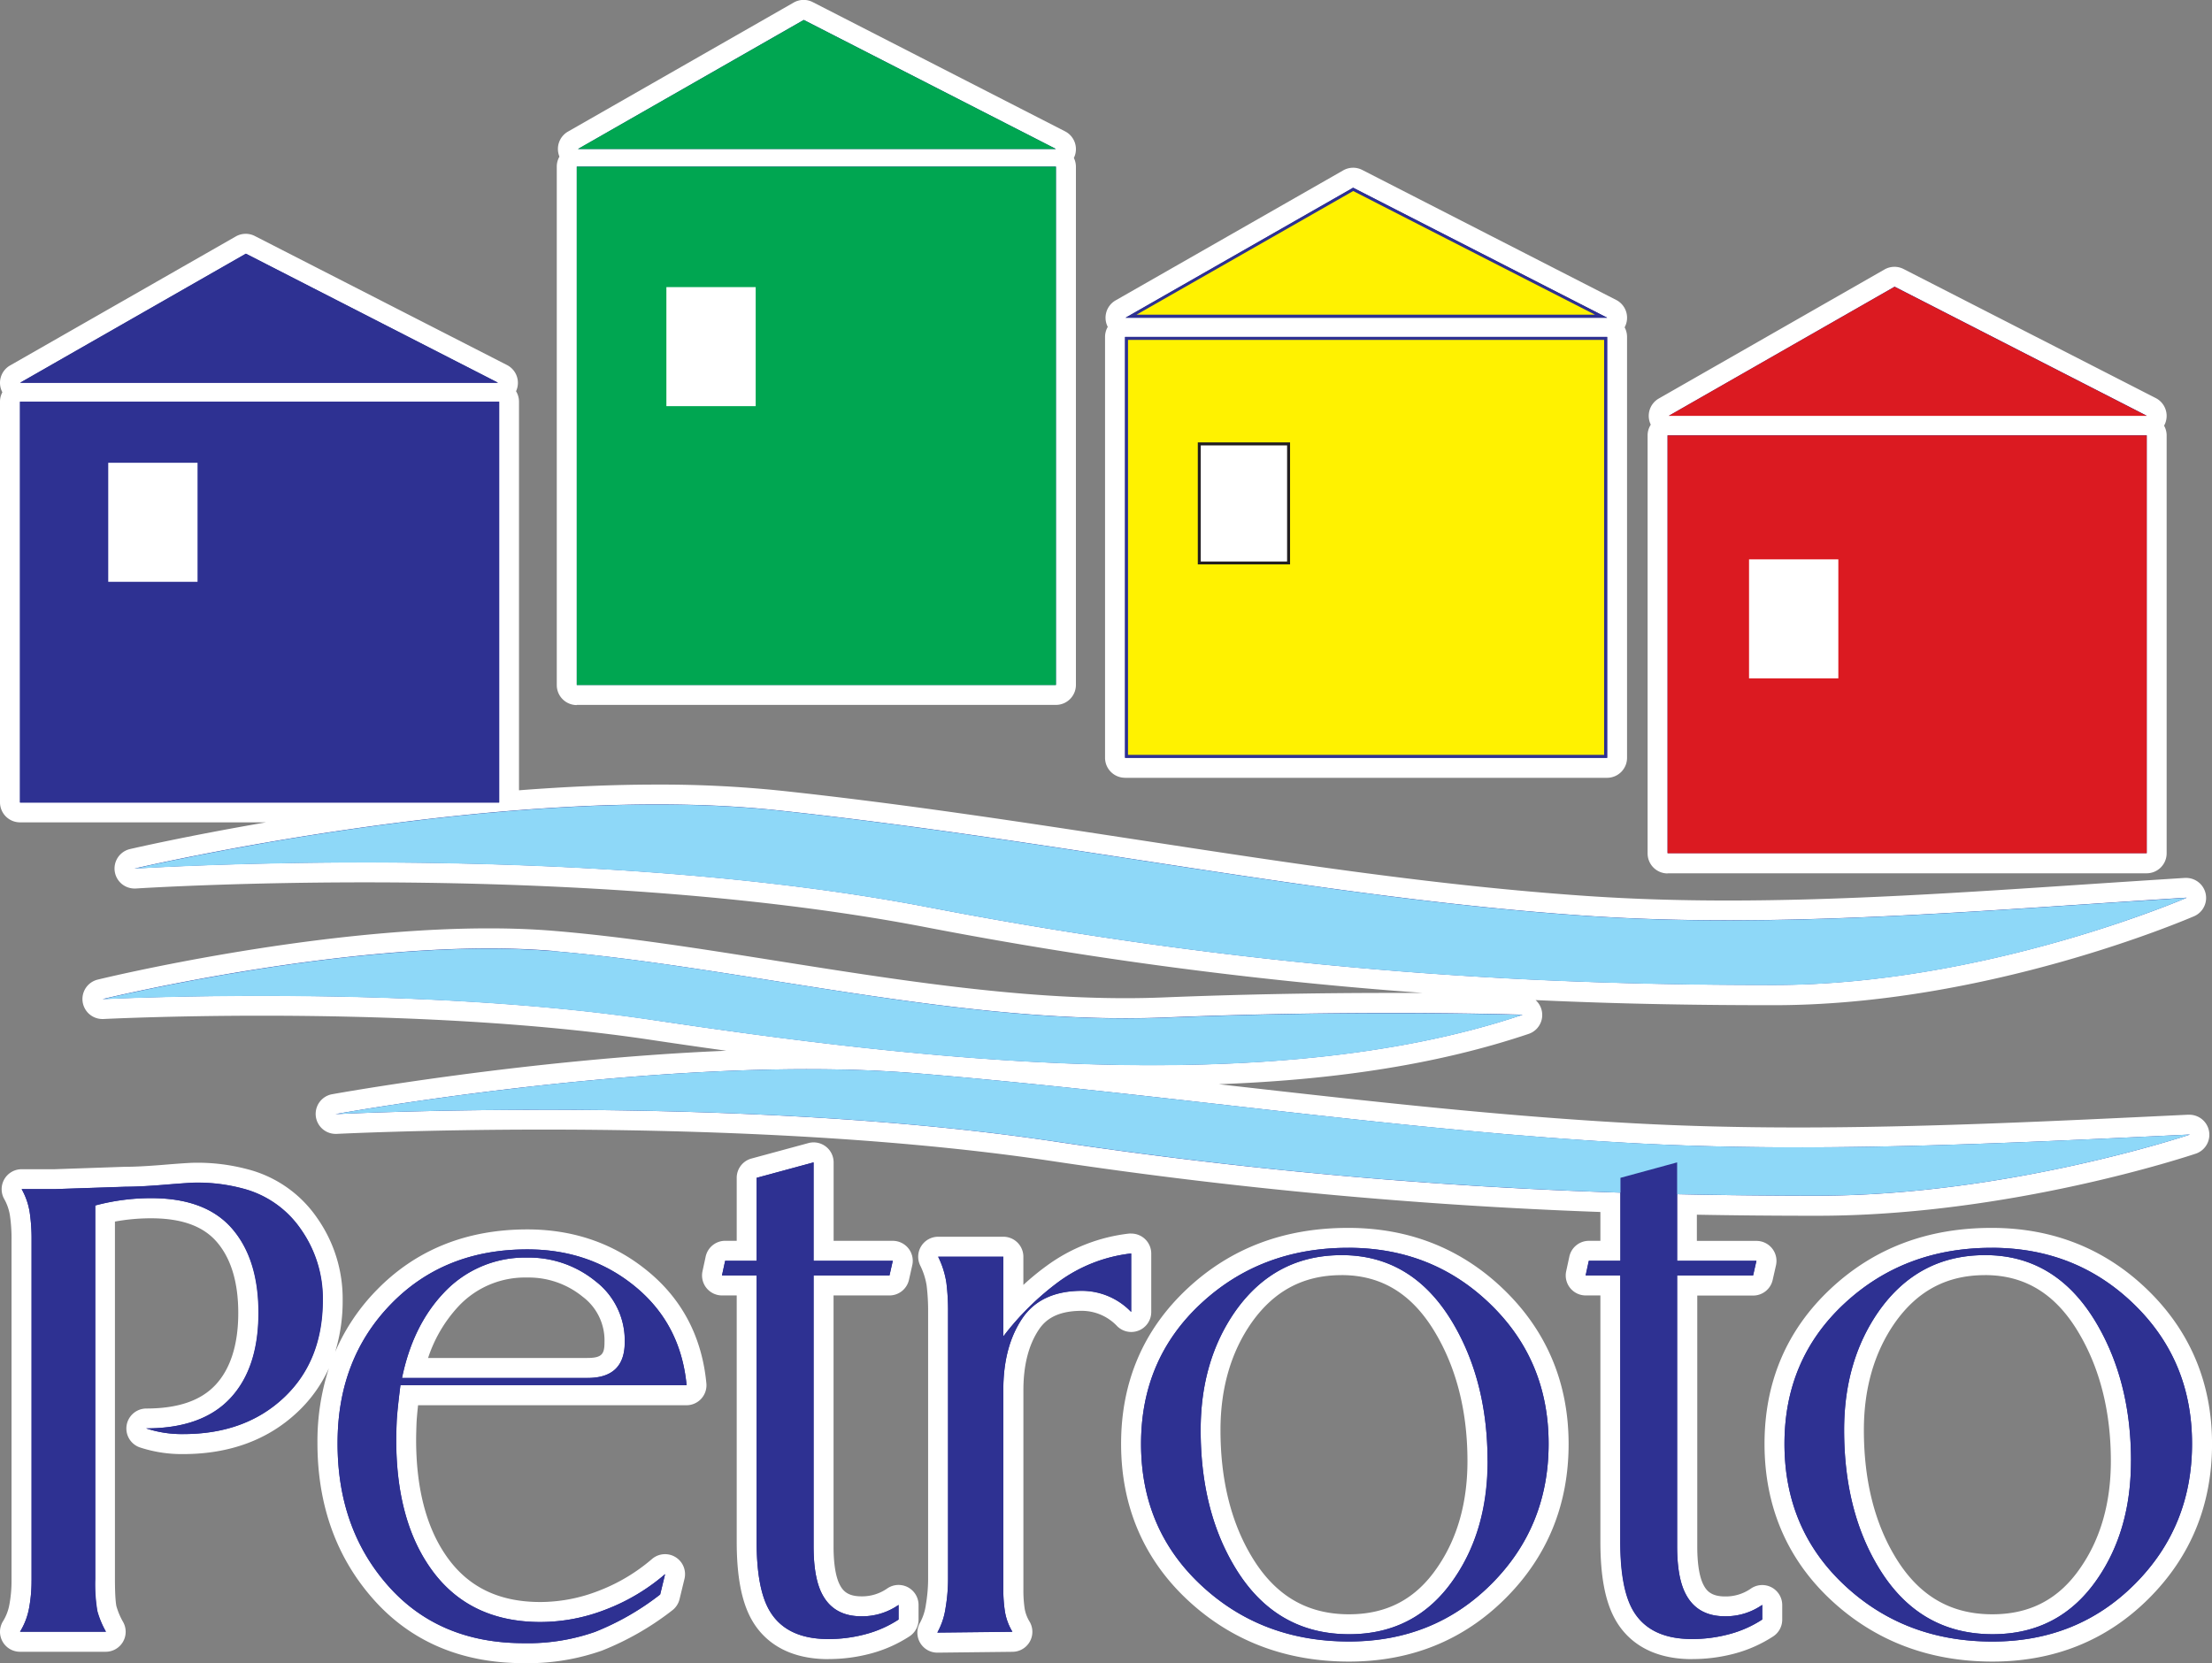 <svg xmlns="http://www.w3.org/2000/svg" viewBox="0 0 627.2 471.7"><rect x="0" y="0" width="627.2" height="471.7" fill="#808080" stroke="none"/><defs><style>.a{fill:#fff;}.b,.h{fill:#2e3192;}.c,.d{fill:#fff200;}.d,.g,.h,.j,.k{fill-rule:evenodd;}.e{fill:#231f20;}.f,.g{fill:#00a651;}.i,.j{fill:#db1a21;}.k{fill:#8ed8f8;}</style></defs><title>Petroto_logo</title><path class="a" d="M218,491.45c-17.68,0-32.06-6.12-42.72-18.18-10.49-11.87-15.81-26.75-15.81-44.25a67.07,67.07,0,0,1,3.25-21.23,39.15,39.15,0,0,1-8.89,12.43c-8.39,7.92-19.3,11.93-32.43,11.93a37.92,37.92,0,0,1-12.37-1.92,5.67,5.67,0,0,1,1.85-11c9,0,15.49-2.2,19.71-6.73s6.43-11.43,6.43-20.36c0-8.7-2.05-15.49-6.1-20.17-3.89-4.5-10-6.69-18.63-6.69a56.27,56.27,0,0,0-10.24.93V467.55c0,5.58.33,7.37,0.43,7.78a19.75,19.75,0,0,0,1.93,4.52,5.67,5.67,0,0,1-5,8.37H75.13a5.67,5.67,0,0,1-4.81-8.67,13.62,13.62,0,0,0,1.81-4.75,36.57,36.57,0,0,0,.6-6.78V371.33a45,45,0,0,0-.44-6.76,13.83,13.83,0,0,0-1.64-4.77,5.67,5.67,0,0,1,4.95-8.44h9.26l20-.69h0.19c2.63,0,6.25-.19,10.76-0.56,6.45-.53,8.26-0.59,9.12-0.59a55.1,55.1,0,0,1,14.61,1.82,34.27,34.27,0,0,1,19.86,13.87,39.76,39.76,0,0,1,7.22,23.2,49.33,49.33,0,0,1-2.12,14.75,57.6,57.6,0,0,1,11.67-17.43c11.12-11.48,25.52-17.3,42.79-17.3,13.15,0,24.67,4,34.25,11.91,9.74,8,15.3,18.72,16.54,31.76a5.67,5.67,0,0,1-5.64,6.2H188c-0.25,2.31-.39,4-0.44,5.17-0.07,1.93-.11,3.49-0.11,4.62,0,13.4,2.75,24.29,8.16,32.38,6.12,9.18,15,13.64,27.1,13.64a45.73,45.73,0,0,0,16.55-3.2,51.32,51.32,0,0,0,15.07-9,5.67,5.67,0,0,1,9.21,5.63l-1.4,5.77a5.67,5.67,0,0,1-2.1,3.19,81,81,0,0,1-19.9,11.39A63.26,63.26,0,0,1,218,491.45Zm18-86.56c4.16,0,4.86-1.12,4.86-4.48a15.47,15.47,0,0,0-6.19-12.89A24.13,24.13,0,0,0,219,382.08a25.81,25.81,0,0,0-19.74,8.38,39.6,39.6,0,0,0-8.42,14.44h45.23ZM634.39,491c-17.94,0-33.32-5.87-45.74-17.44S569.78,447,569.78,429.25c0-17.56,6.31-32.35,18.76-44S616.23,368,634.16,368c17.36,0,32.26,5.93,44.3,17.64s18.21,26.43,18.21,43.64-6,31.91-17.91,43.81S651.94,491,634.39,491Zm-2.11-109.6c-10.77,0-19.12,4.42-25.54,13.52-5.82,8.34-8.79,18.59-8.79,30.42,0,13.83,2.88,25.75,8.57,35.43,6.62,11.32,15.73,16.82,27.86,16.82,10.74,0,18.93-4.33,25-13.23,5.71-8.24,8.6-18.42,8.6-30.25,0-13.54-2.9-25.49-8.61-35.49C652.8,387,643.92,381.39,632.29,381.39ZM451.95,491c-17.93,0-33.32-5.87-45.73-17.44S387.34,447,387.34,429.25c0-17.56,6.31-32.35,18.76-44S433.78,368,451.72,368c17.36,0,32.26,5.93,44.3,17.64s18.21,26.43,18.21,43.64-6,31.91-17.92,43.81S469.5,491,451.95,491Zm-2.1-109.6c-10.77,0-19.12,4.42-25.54,13.52-5.82,8.34-8.79,18.59-8.79,30.42,0,13.83,2.89,25.75,8.58,35.43,6.62,11.32,15.73,16.82,27.86,16.82,10.74,0,18.93-4.33,25-13.23,5.71-8.24,8.59-18.41,8.59-30.25,0-13.55-2.9-25.49-8.61-35.49C470.35,387,461.48,381.39,449.84,381.39Zm99.41,108.91c-12.79,0-18.9-6.09-21.78-11.19s-4.24-12.31-4.24-22.16V387.16h-4.16a5.67,5.67,0,0,1-5.54-6.86l0.9-4.16a5.67,5.67,0,0,1,5.54-4.47h3.26v-8.18A1384.42,1384.42,0,0,1,367.43,349c-49.07-7.34-105.25-8.88-143.75-8.88-34.32,0-58.52,1.21-58.76,1.22h-0.29a5.67,5.67,0,0,1-1-11.25c0.62-.11,55.32-10,111.78-12.33q-11.17-1.55-21.79-3.15c-37.5-5.61-80.45-6.79-109.88-6.79-26.24,0-44.75.93-44.93,0.94H98.51a5.67,5.67,0,0,1-1.34-11.18c2.44-.59,60.26-14.53,110.93-14.53,6.56,0,12.8.24,18.52,0.72,20.1,1.67,41.1,5,63.32,8.53,32.68,5.19,66.47,10.55,98.56,10.55,3.66,0,7.28-.07,10.75-0.21,21.12-.85,42.88-1.28,64.7-1.28l9,0A1201.93,1201.93,0,0,1,331.84,282.7C277.6,272.24,215.49,270,172.94,270c-37.94,0-64.7,1.73-65,1.75H107.6a5.67,5.67,0,0,1-1.29-11.19c0.34-.08,15.62-3.63,38.61-7.58H75.13a5.67,5.67,0,0,1-5.67-5.67V133.68a5.65,5.65,0,0,1,.67-2.68,5.67,5.67,0,0,1,2.19-7.6l64-36.59a5.67,5.67,0,0,1,5.4-.12l71.5,36.59a5.67,5.67,0,0,1,2.93,6.38,5.74,5.74,0,0,1-.37,1.05,5.65,5.65,0,0,1,.84,3V243.89c12.95-1,26.16-1.62,39.11-1.62a330.76,330.76,0,0,1,35,1.72c35.12,3.76,69,9,101.73,14,43.59,6.69,84.76,13,127,15.88,12.66,0.86,25.76,1.28,40,1.28,32.73,0,65.91-2.21,101-4.55q14.1-.94,28.51-1.86h0.36a5.67,5.67,0,0,1,2.25,10.87c-2.37,1-58.81,25.23-119.19,25.23-20,0-42.5-.29-67.52-1.45a5.67,5.67,0,0,1-2,9.6c-24.73,8.32-53.6,13-87.83,14.26l3.68,0.42c39.16,4.43,76.14,8.62,114.28,10.68,14.5,0.78,29.63,1.17,46.25,1.17,35.52,0,71.91-1.76,110.42-3.61l0.41,0h0.28a5.67,5.67,0,0,1,1.81,11c-2.14.72-53.06,17.65-107.49,17.65-12,0-23.19-.1-34.08-0.3v7.43H567.5a5.67,5.67,0,0,1,5.53,6.92l-0.94,4.16a5.67,5.67,0,0,1-5.53,4.42H550.71v71.17c0,6.13.94,9.27,1.73,10.82,0.88,1.74,2.24,3.35,6.17,3.35a12.43,12.43,0,0,0,7.3-2.23,5.67,5.67,0,0,1,8.89,4.66v4.15a5.67,5.67,0,0,1-2.55,4.74,37.89,37.89,0,0,1-11,4.89A46.27,46.27,0,0,1,549.25,490.29Zm-244.89,0c-12.79,0-18.91-6.09-21.78-11.19s-4.24-12.31-4.24-22.16V387.16h-4.16a5.67,5.67,0,0,1-5.54-6.87l0.9-4.16a5.67,5.67,0,0,1,5.54-4.47h3.26V353.8a5.67,5.67,0,0,1,4.18-5.47l16.14-4.38a5.67,5.67,0,0,1,7.16,5.47v22.25H322.6a5.67,5.67,0,0,1,5.53,6.91l-0.94,4.16a5.67,5.67,0,0,1-5.53,4.42H305.81v71.17c0,6.13.94,9.26,1.73,10.82,0.88,1.74,2.24,3.35,6.17,3.35a12.44,12.44,0,0,0,7.31-2.23,5.67,5.67,0,0,1,8.89,4.67v4.15a5.67,5.67,0,0,1-2.55,4.74,37.91,37.91,0,0,1-11,4.89A46.24,46.24,0,0,1,304.36,490.29Zm30.87-1.84a5.67,5.67,0,0,1-4.88-8.55,14.89,14.89,0,0,0,1.63-5.07,44,44,0,0,0,.63-7V391.87a58.06,58.06,0,0,0-.42-7.55,19.63,19.63,0,0,0-1.84-5.7,5.67,5.67,0,0,1,5.12-8.11h18.48a5.67,5.67,0,0,1,5.67,5.67v8a71.93,71.93,0,0,1,6.64-5.45,48.78,48.78,0,0,1,23.35-9.12,5.58,5.58,0,0,1,.6,0,5.67,5.67,0,0,1,5.67,5.67v16.61a5.67,5.67,0,0,1-9.65,4,13.82,13.82,0,0,0-10.05-4.37c-7.75,0-10.69,3.09-12.23,5.42-2.87,4.34-4.32,10.08-4.32,17.06v56.53A34.45,34.45,0,0,0,360,476a10.43,10.43,0,0,0,1.39,3.67,5.67,5.67,0,0,1-4.82,8.56Zm207.06-221a5.67,5.67,0,0,1-5.67-5.67V143.25a5.64,5.64,0,0,1,.9-3.06,5.67,5.67,0,0,1,2.28-7.42l64-36.6a5.67,5.67,0,0,1,5.4-.12l71.5,36.6a5.67,5.67,0,0,1,2.36,7.83,5.64,5.64,0,0,1,.73,2.78v118.5a5.67,5.67,0,0,1-5.67,5.67H542.29ZM388.46,240.34a5.67,5.67,0,0,1-5.67-5.67V115.31a5.64,5.64,0,0,1,.77-2.85,5.67,5.67,0,0,1,2.23-7.52l64.53-36.87a5.67,5.67,0,0,1,5.4-.12l72,36.87a5.67,5.67,0,0,1,2.39,7.77,5.66,5.66,0,0,1,.69,2.72V234.68a5.67,5.67,0,0,1-5.67,5.67H388.46ZM233,219.72a5.67,5.67,0,0,1-5.67-5.67V67a5.65,5.65,0,0,1,.76-2.83,5.67,5.67,0,0,1,2.42-7.1l64-36.6a5.67,5.67,0,0,1,5.4-.12L371.45,57a5.67,5.67,0,0,1,2.5,7.55,5.65,5.65,0,0,1,.58,2.5V214a5.67,5.67,0,0,1-5.67,5.67H233Z" transform="translate(-69.46 -19.75)"/><path class="b" d="M525.16,234.68H388.46V115.31h136.7V234.68ZM453.33,73.09l-0.2-.1L388.6,109.86H525.16ZM368.86,67H233V214H368.86V67Zm-71.5-41.6-64,36.6H368.86ZM211,133.68H75.13V247.36H211V133.68Zm-71.82-42-64,36.6H210.67Zm539,51.52H542.29v118.5H678.15V143.25Zm-71.5-42.15-64,36.6H678.15Zm82.76,173.29c-60.08,3.74-115.66,8.84-170.33,5.13-74.92-5.09-148.16-21.23-229-29.89-77-8.25-182.53,16.51-182.53,16.51s125.49-8.25,225.31,11,179.68,22,239.57,22S689.42,274.39,689.42,274.39Zm-463.26,15.1c-53.29-4.43-127.64,13.67-127.64,13.67s86.85-4.43,155.93,5.9c74.4,11.13,174.46,22.85,246.73-1.47,0,0-44.58-1.51-101.69.79S279.45,293.92,226.15,289.49ZM302.49,471.7q-2.34-4.62-2.34-13.38V381.49h21.52l0.94-4.15H300.15V349.42L284,353.8v23.53h-8.93l-0.9,4.15H284v75.45q0,13.15,3.51,19.38,4.68,8.31,16.84,8.3a40.33,40.33,0,0,0,10.53-1.38,32.06,32.06,0,0,0,9.36-4.15v-4.15a18.09,18.09,0,0,1-10.53,3.23Q305.76,478.17,302.49,471.7ZM138.05,356.8a49.25,49.25,0,0,0-13.1-1.61q-1.64,0-8.66.58t-11.23.58L85,357H75.6a19.55,19.55,0,0,1,2.3,6.69,50.93,50.93,0,0,1,.51,7.61V468a42,42,0,0,1-.7,7.84,19.33,19.33,0,0,1-2.57,6.69H99.46A25.45,25.45,0,0,1,97,476.67a46,46,0,0,1-.59-9.11V361.64a61,61,0,0,1,15.91-2.08q15.44,0,22.92,8.65t7.48,23.88q0,15.69-8,24.23t-23.86,8.54a32.17,32.17,0,0,0,10.53,1.61q17.54,0,28.54-10.38t11-27.69a34.05,34.05,0,0,0-6.2-20A28.67,28.67,0,0,0,138.05,356.8Zm43.86,66.45q-0.11,3-.12,4.85,0,21.92,9.12,35.53,10.76,16.15,31.81,16.15a51.15,51.15,0,0,0,18.59-3.58,56.72,56.72,0,0,0,16.72-10l-1.4,5.77a75.09,75.09,0,0,1-18.48,10.61A57.39,57.39,0,0,1,218,485.78q-24.09,0-38.48-16.27T165.18,429q0-23.77,15.09-39.34T219,374.1q17.78,0,30.64,10.61t14.5,27.92H183Q182,420.25,181.91,423.25Zm1.52-12.69h52.63q10.53,0,10.53-10.15a21.2,21.2,0,0,0-8.3-17.3,29.85,29.85,0,0,0-19.3-6.69,31.48,31.48,0,0,0-23.86,10.15Q186.47,395.79,183.43,410.56Zm308.64-20.88q16.49,16,16.49,39.57t-16.26,39.8Q476,485.32,451.95,485.32q-24.79,0-41.87-15.92T393,429.25q0-24,17-39.8t41.75-15.8Q475.57,373.64,492.07,389.68Zm-0.82,44.42q0-21.92-9.35-38.3-11.46-20.07-32-20.07-18.95,0-30.18,15.92-9.82,14.07-9.82,33.69,0,22.38,9.36,38.3,11.46,19.61,32.74,19.61,18.95,0,29.71-15.69Q491.24,453.71,491.24,434.09Zm-137.3-35.3V376.18H335.47a25.08,25.08,0,0,1,2.34,7.39,63.28,63.28,0,0,1,.47,8.31v75.91a49.43,49.43,0,0,1-.7,8,20.27,20.27,0,0,1-2.34,7l21.29-.23a16.14,16.14,0,0,1-2.11-5.65,39.79,39.79,0,0,1-.47-6.35V414q0-12.23,5.26-20.19t17-8a19.4,19.4,0,0,1,14,6V375.26a43,43,0,0,0-20.62,8.07A77.77,77.77,0,0,0,353.94,398.79ZM691,429.25q0,23.53-16.26,39.8t-40.35,16.27q-24.8,0-41.87-15.92t-17.08-40.15q0-24,17-39.8t41.75-15.8q23.86,0,40.35,16T691,429.25Zm-17.31,4.84q0-21.92-9.36-38.3-11.46-20.07-32-20.07-18.95,0-30.17,15.92-9.82,14.07-9.82,33.69,0,22.38,9.36,38.3,11.46,19.61,32.75,19.61,18.95,0,29.7-15.69Q673.69,453.71,673.69,434.09ZM547.38,471.7Q545,467.09,545,458.32V381.49h21.52l0.94-4.15H545V358.45c14.18,0.31,27.43.42,39.74,0.42,54.13,0,105.68-17.35,105.68-17.35-55.38,2.67-107.29,5.19-157.66,2.47-66.69-3.61-131.25-13.84-203.21-19.82-69.6-5.78-165,11.57-165,11.57s113.42-5.78,203.63,7.71A1381.52,1381.52,0,0,0,528.9,358v19.32H520l-0.9,4.15h9.82v75.45q0,13.15,3.51,19.38,4.68,8.31,16.84,8.3a40.34,40.34,0,0,0,10.53-1.38,32,32,0,0,0,9.36-4.15v-4.15a18.08,18.08,0,0,1-10.52,3.23Q550.66,478.17,547.38,471.7Z" transform="translate(-69.46 -19.75)"/><rect class="c" x="319.42" y="95.98" width="135.86" height="118.53"/><path class="b" d="M525.16,234.68H388.46V115.31h136.7V234.68Zm-135.86-.84h135V116.15h-135V233.84Z" transform="translate(-69.46 -19.75)"/><polygon class="d" points="320.69 89.7 383.68 53.71 453.99 89.7 320.69 89.7"/><path class="b" d="M525.16,109.86H388.6L453.13,73l0.2,0.1ZM391.71,109h130L453.15,73.93Z" transform="translate(-69.46 -19.75)"/><rect class="a" x="340.05" y="125.9" width="25.32" height="33.76"/><path class="e" d="M435.25,179.82H409.09v-34.6h26.16v34.6ZM409.93,179h24.48V146.07H409.93V179Z" transform="translate(-69.46 -19.75)"/><rect class="f" x="163.54" y="47.27" width="135.86" height="147.02"/><polygon class="g" points="163.86 42.26 227.91 5.67 299.4 42.26 163.86 42.26"/><rect class="a" x="188.95" y="81.43" width="25.32" height="33.76"/><rect class="b" x="5.67" y="113.93" width="135.86" height="113.68"/><polygon class="h" points="5.67 108.58 69.72 71.98 141.21 108.58 5.67 108.58"/><rect class="a" x="30.69" y="131.25" width="25.32" height="33.76"/><rect class="i" x="472.83" y="123.5" width="135.86" height="118.5"/><polygon class="j" points="473.15 117.94 537.2 81.34 608.69 117.94 473.15 117.94"/><rect class="a" x="495.93" y="158.64" width="25.32" height="33.75"/><path class="k" d="M107.6,266.13s105.53-24.76,182.53-16.51c80.8,8.66,154,24.81,229,29.89,54.68,3.71,110.25-1.39,170.33-5.13,0,0-57,24.76-116.93,24.76s-139.75-2.75-239.57-22S107.6,266.13,107.6,266.13Z" transform="translate(-69.46 -19.75)"/><path class="k" d="M98.51,303.16s74.35-18.1,127.64-13.67,116.22,21.19,173.34,18.89,101.69-.79,101.69-0.79c-72.27,24.32-172.33,12.6-246.73,1.47C185.36,298.73,98.51,303.16,98.51,303.16Z" transform="translate(-69.46 -19.75)"/><path class="k" d="M164.63,335.73s95.37-17.35,165-11.57c72,6,136.52,16.21,203.21,19.82,50.37,2.72,102.28.21,157.66-2.47,0,0-51.55,17.35-105.68,17.35s-126.3-1.93-216.52-15.42S164.63,335.73,164.63,335.73Z" transform="translate(-69.46 -19.75)"/><path class="h" d="M78.41,468V371.33a50.93,50.93,0,0,0-.51-7.61A19.55,19.55,0,0,0,75.6,357H85l20.11-.69q4.21,0,11.23-.58t8.66-.58a49.25,49.25,0,0,1,13.1,1.61,28.67,28.67,0,0,1,16.72,11.65,34.05,34.05,0,0,1,6.2,20q0,17.31-11,27.69t-28.54,10.38a32.16,32.16,0,0,1-10.53-1.61q15.91,0,23.86-8.54t8-24.23q0-15.23-7.48-23.88t-22.92-8.65a61,61,0,0,0-15.91,2.08V467.55a46,46,0,0,0,.59,9.11,25.46,25.46,0,0,0,2.45,5.88H75.13a19.33,19.33,0,0,0,2.57-6.69,42,42,0,0,0,.7-7.84h0ZM183,412.64q-0.94,7.61-1.06,10.61t-0.12,4.85q0,21.92,9.12,35.53,10.76,16.15,31.81,16.15a51.15,51.15,0,0,0,18.59-3.58,56.72,56.72,0,0,0,16.72-10l-1.4,5.77a75.09,75.09,0,0,1-18.48,10.61A57.39,57.39,0,0,1,218,485.78q-24.09,0-38.48-16.27T165.18,429q0-23.77,15.09-39.34T219,374.1q17.78,0,30.64,10.61t14.5,27.92H183Zm53.09-2.08q10.53,0,10.53-10.15a21.2,21.2,0,0,0-8.3-17.3,29.85,29.85,0,0,0-19.3-6.69,31.48,31.48,0,0,0-23.86,10.15q-8.66,9.23-11.7,24h52.63Zm39-33.23H284V353.8l16.14-4.38v27.92H322.6l-0.94,4.15H300.15v76.83q0,8.77,2.34,13.38,3.27,6.46,11.23,6.46a18.09,18.09,0,0,0,10.53-3.23v4.15a32.06,32.06,0,0,1-9.36,4.15,40.33,40.33,0,0,1-10.53,1.38q-12.16,0-16.84-8.3Q284,470.09,284,456.94V381.49h-9.82l0.9-4.15h0ZM390.2,391.87a19.4,19.4,0,0,0-14-6q-11.7,0-17,8T353.94,414v56.53a39.82,39.82,0,0,0,.47,6.35,16.15,16.15,0,0,0,2.11,5.65l-21.29.23a20.27,20.27,0,0,0,2.34-7,49.44,49.44,0,0,0,.7-8V391.87a63.27,63.27,0,0,0-.47-8.31,25.08,25.08,0,0,0-2.34-7.39h18.48v22.61a77.76,77.76,0,0,1,15.63-15.46,43,43,0,0,1,20.62-8.07v16.61h0Zm61.52-18.23q23.85,0,40.35,16t16.49,39.57q0,23.53-16.26,39.8t-40.35,16.27q-24.79,0-41.87-15.92T393,429.25q0-24,17-39.8t41.75-15.8h0Zm39.53,60.45q0-21.92-9.35-38.3-11.46-20.07-32-20.07-18.95,0-30.18,15.92-9.82,14.07-9.82,33.69,0,22.38,9.36,38.3,11.46,19.61,32.75,19.61,18.95,0,29.71-15.69,9.59-13.84,9.59-33.46h0ZM520,377.33h8.93V353.8L545,349.42v27.92H567.5l-0.94,4.15H545v76.83q0,8.77,2.34,13.38,3.28,6.46,11.23,6.46a18.08,18.08,0,0,0,10.52-3.23v4.15a32,32,0,0,1-9.36,4.15,40.34,40.34,0,0,1-10.53,1.38q-12.16,0-16.84-8.3-3.51-6.23-3.51-19.38V381.49h-9.82l0.9-4.15h0Zm114.18-3.69q23.86,0,40.35,16T691,429.25q0,23.53-16.26,39.8t-40.35,16.27q-24.8,0-41.87-15.92t-17.08-40.15q0-24,17-39.8t41.75-15.8h0Zm39.53,60.45q0-21.92-9.36-38.3-11.46-20.07-32-20.07-18.95,0-30.17,15.92-9.82,14.07-9.82,33.69,0,22.38,9.36,38.3,11.46,19.61,32.75,19.61,18.95,0,29.7-15.69Q673.69,453.71,673.69,434.09Z" transform="translate(-69.46 -19.75)"/></svg>